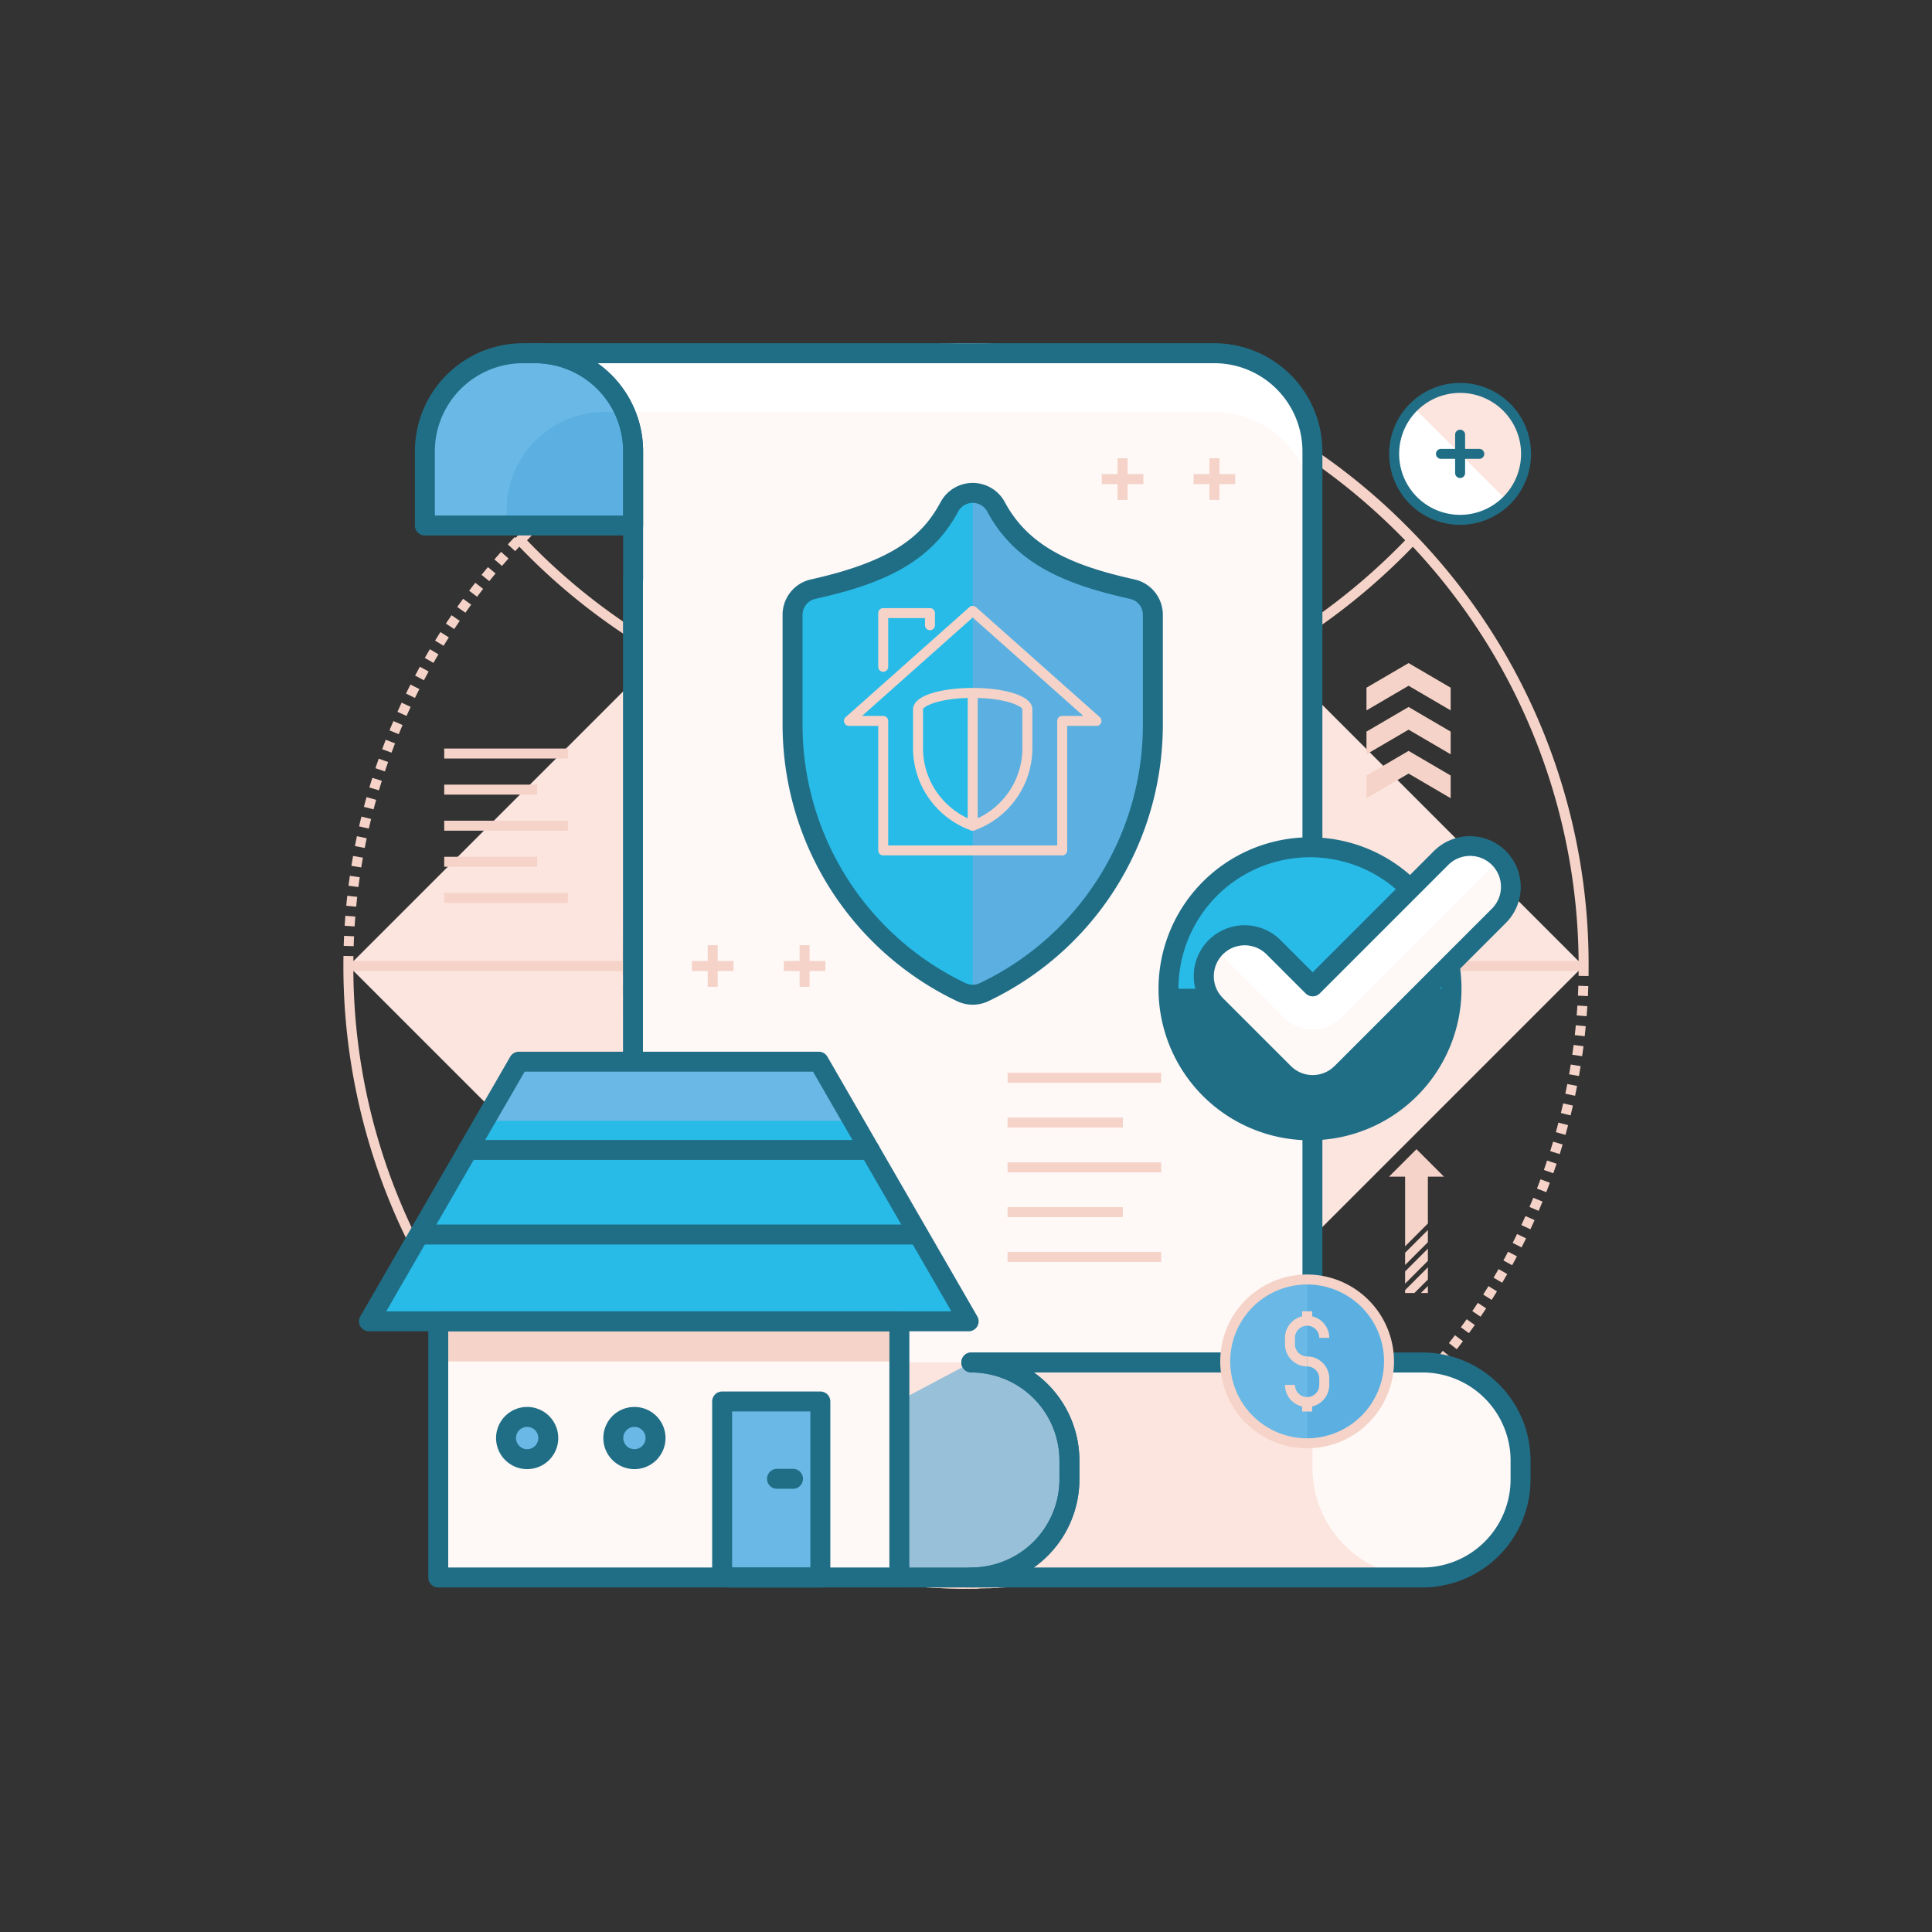 <svg id="SvgjsSvg1087" width="360" height="360" xmlns="http://www.w3.org/2000/svg" version="1.1" xmlns:xlink="http://www.w3.org/1999/xlink" xmlns:svgjs="http://svgjs.com/svgjs"><rect width="100%" height="100%" fill="#333333" stroke="none"/><defs id="SvgjsDefs1088"></defs><g id="SvgjsG1089"><svg xmlns="http://www.w3.org/2000/svg" viewBox="0 0 512 512" width="360" height="360"><rect width="231.399" height="231.399" x="140.3" y="140.296" fill="#fce5de" transform="rotate(-45 256 255.995)" class="colordef4fc svgShape"></rect><path fill="#f5d3c8" d="M141.2 370.804A161.316 161.316 0 0193.645 255.995H91A165.021 165.021 0 00256.002 421.011v-2.644A161.285 161.285 0 01141.2 370.804zM372.688 139.318A163.906 163.906 0 00256.002 90.98V93.624A162.349 162.349 0 01418.355 255.995H421A163.952 163.952 0 00372.688 139.318zM345.672 391.382l1.463 2.203q1.109-.736 2.205-1.489l-1.498-2.179Q346.763 390.658 345.672 391.382zm-13.478 8.037l1.242 2.334q1.175-.625 2.337-1.268l-1.281-2.314Q333.349 398.804 332.194 399.419zm4.577-2.533l1.317 2.293q1.154-.663 2.295-1.343l-1.354-2.271Q337.907 396.235 336.771 396.887zM322.813 404.031l1.09 2.409q1.21-.547 2.411-1.113l-1.127-2.392Q324.004 403.492 322.813 404.031zm4.727-2.229l1.167 2.373q1.193-.587 2.375-1.191l-1.205-2.354Q328.714 401.224 327.54 401.802zm34.797-23.096l1.733 1.997q1.006-.873 1.998-1.762l-1.765-1.969Q363.327 377.847 362.337 378.706zm3.904-3.498l1.796 1.941q.978-.905 1.94-1.825l-1.827-1.911Q367.204 374.317 366.242 375.207zm-48.224 30.898l1.011 2.443q1.228-.508 2.445-1.035l-1.05-2.427Q319.227 405.606 318.018 406.106zm40.307-24.031l1.667 2.053q1.036-.84 2.054-1.697l-1.7-2.025Q359.341 381.249 358.325 382.075zm11.708-10.49l1.858 1.881q.948-.936 1.881-1.886l-1.887-1.852Q370.965 370.664 370.032 371.585zm-20.044 16.832l1.532 2.155q1.085-.771 2.156-1.559l-1.566-2.13Q351.054 387.658 349.988 388.417zm-8.723 5.79l1.391 2.249q1.132-.7 2.25-1.416l-1.425-2.227Q342.379 393.518 341.265 394.207zm-68.869 23.342l.263 2.631q1.329-.134 2.65-.287l-.306-2.627Q273.703 417.419 272.396 417.549zm5.21-.607l.348 2.622q1.323-.175 2.64-.372l-.391-2.615Q278.908 416.77 277.606 416.942zm-10.436 1.046l.179 2.638q1.332-.091 2.657-.202l-.221-2.635Q268.48 417.9 267.17 417.989zm-5.239.272l.094 2.642q1.334-.047 2.663-.116l-.137-2.641Q263.245 418.213 261.932 418.261zm20.861-2.093l.434 2.609q1.316-.219 2.625-.458l-.475-2.601Q284.089 415.953 282.793 416.168zm-26.1 2.197l.012 2.644q1.334-.006 2.664-.032l-.053-2.644Q258.007 418.359 256.693 418.365zm31.259-3.14l.518 2.593q1.308-.261 2.609-.543l-.559-2.584Q289.24 414.968 287.952 415.225zm20.249-5.428l.851 2.503q1.263-.429 2.516-.877l-.89-2.49Q309.444 409.375 308.201 409.797zm-4.994 1.604l.768 2.53q1.277-.387 2.544-.794l-.809-2.518Q304.463 411.019 303.207 411.401zm9.933-3.37l.93 2.475q1.25-.469 2.488-.958l-.971-2.46Q314.368 407.569 313.14 408.031zm-14.975 4.81l.684 2.555q1.289-.345 2.57-.711l-.727-2.542Q299.433 412.501 298.166 412.841zm-5.087 1.276l.602 2.575q1.299-.303 2.59-.627l-.643-2.565Q294.357 413.817 293.079 414.116zM354.206 385.314l1.602 2.104q1.058-.806 2.104-1.628l-1.634-2.079Q355.25 384.521 354.206 385.314zm59.447-90.358l2.568.63q.317-1.292.615-2.592l-2.577-.59Q413.966 293.684 413.653 294.956zm-6.339 20.023l2.463.961q.486-1.245.951-2.5l-2.479-.92Q407.792 313.755 407.314 314.979zm5.002-14.952l2.546.715q.36-1.283.7-2.572l-2.557-.673Q412.67 298.766 412.316 300.027zM409.146 310.045l2.493.881q.445-1.261.87-2.531l-2.507-.839Q409.583 308.804 409.146 310.045zm1.671-4.993l2.52.799q.403-1.269.784-2.548l-2.533-.757Q411.212 303.803 410.817 305.052zM415.829 284.696l2.603.464q.234-1.311.447-2.628l-2.611-.422Q416.059 283.406 415.829 284.696zm-1.005 5.147l2.586.549q.277-1.303.532-2.612l-2.595-.507Q415.095 288.562 414.824 289.843zm3.345-25.982l2.642.126q.063-1.329.105-2.663l-2.643-.083Q418.231 262.553 418.169 263.861zm-1.504 15.657l2.617.38q.19-1.317.361-2.641l-2.623-.336Q416.854 278.222 416.665 279.518zm1.69-23.523q0 1.314-.021 2.624l2.645.041q.02-1.33.021-2.664zm-44.649 111.847l1.916 1.822q.919-.966 1.82-1.947l-1.945-1.79Q374.609 366.891 373.706 367.842zm43.628-93.526l2.627.295q.148-1.322.276-2.651l-2.633-.253Q417.479 273.014 417.334 274.316zm.5-5.221l2.636.21q.105-1.326.19-2.658l-2.639-.168Q417.94 267.79 417.835 269.095zm-33.853 86.832l2.084 1.628q.821-1.051 1.625-2.115l-2.109-1.595Q384.791 354.893 383.982 355.927zM387.148 351.74l2.136 1.559q.785-1.076 1.556-2.166l-2.16-1.526Q387.923 350.68 387.148 351.74zm3.029-4.289l2.185 1.491q.751-1.102 1.487-2.216l-2.208-1.456Q390.917 346.367 390.177 347.451zm-9.493 12.558l2.03 1.694q.854-1.023 1.692-2.061l-2.057-1.661Q381.525 359.002 380.684 360.009zm24.639-40.16l2.431 1.04q.525-1.228 1.032-2.466l-2.447-1.001Q405.84 318.641 405.323 319.849zm-28.065 44.132l1.974 1.76q.887-.996 1.758-2.005l-2.002-1.728Q378.131 363.002 377.257 363.981zm15.811-20.914l2.232 1.418q.715-1.126 1.414-2.263l-2.253-1.384Q393.772 341.958 393.068 343.067zm10.107-18.417l2.396 1.119q.565-1.21 1.111-2.431l-2.415-1.079Q403.731 323.46 403.175 324.65zm-2.302 4.727l2.357 1.196q.604-1.191 1.19-2.392l-2.377-1.159Q401.467 328.205 400.873 329.377zm-2.454 4.646l2.318 1.274q.643-1.171 1.267-2.353l-2.338-1.234Q399.051 332.873 398.419 334.024zm-2.603 4.566l2.276 1.347q.679-1.148 1.341-2.308l-2.297-1.31Q396.485 337.459 395.816 338.589zM110.01 179.037l2.338 1.235q.614-1.162 1.247-2.313l-2.318-1.274Q110.634 177.856 110.01 179.037zm2.571-4.682l2.297 1.311q.65-1.142 1.32-2.271l-2.275-1.348Q113.242 173.195 112.581 174.356zM107.592 183.801l2.377 1.159q.576-1.183 1.17-2.354l-2.357-1.196Q108.177 182.6 107.592 183.801zm-4.367 9.757l2.447 1.002q.499-1.218 1.016-2.426l-2.43-1.041Q103.731 192.32 103.225 193.558zm2.104-4.915l2.413 1.081q.538-1.201 1.094-2.393l-2.396-1.118Q105.876 187.423 105.329 188.642zM131.031 148.251l2.003 1.728q.855-.994 1.729-1.972l-1.974-1.76Q131.902 147.242 131.031 148.251zm-3.418 4.093l2.057 1.662q.825-1.021 1.666-2.028l-2.03-1.694Q128.452 151.307 127.613 152.344zm-3.286 4.202l2.109 1.595q.792-1.047 1.6-2.08L125.954 154.431Q125.132 155.482 124.327 156.546zm-23.047 41.995l2.479.92q.458-1.234.936-2.459l-2.464-.96Q101.747 197.286 101.28 198.541zm14.021-28.779l2.253 1.384q.688-1.12 1.393-2.228l-2.232-1.418Q116.001 168.625 115.301 169.761zm2.867-4.503l2.208 1.456q.724-1.097 1.463-2.18l-2.183-1.491Q118.904 164.145 118.168 165.259zm3.009-4.407l2.159 1.527q.758-1.072 1.533-2.132l-2.136-1.56Q121.948 159.763 121.178 160.852zM92.357 234.734l2.623.336q.168-1.302.356-2.597l-2.617-.38Q92.528 233.41 92.357 234.734zm-.595 5.296l2.633.253q.126-1.307.271-2.609l-2.627-.295Q91.891 238.701 91.762 240.03zm-.424 5.313l2.639.168q.083-1.311.188-2.616l-2.636-.21Q91.424 244.011 91.338 245.343zm-.254 5.324l2.643.083q.042-1.313.104-2.62l-2.642-.126Q91.126 249.332 91.084 250.666zm43.494-106.395l1.946 1.791q.888-.965 1.792-1.916l-1.917-1.821Q135.481 143.291 134.578 144.271zM91 255.995h2.645q0-1.314.021-2.624l-2.645-.041Q91.001 254.661 91 255.995zm3.06-31.784l2.595.507q.252-1.288.523-2.57l-2.586-.549Q94.314 222.901 94.06 224.211zm-.937 5.248l2.611.422q.209-1.296.44-2.585l-2.603-.465Q93.336 228.14 93.123 229.458zm3.318-15.638l2.557.673q.335-1.269.689-2.53l-2.546-.715Q96.78 212.53 96.441 213.821zm1.443-5.132l2.533.757q.378-1.263.774-2.518l-2.521-.797Q98.267 207.404 97.884 208.688zM95.165 218.996l2.577.59q.294-1.279.607-2.551l-2.568-.632Q95.463 217.696 95.165 218.996zm4.334-15.41l2.507.839q.419-1.249.856-2.489l-2.494-.881Q99.924 202.316 99.5 203.586zm111.106-106.28l.727 2.542q1.259-.359 2.527-.7l-.684-2.554Q211.886 96.94 210.605 97.306zm5.149-1.38l.643 2.565q1.27-.319 2.549-.617l-.602-2.575Q217.046 95.602 215.754 95.926zM138.25 140.409l1.888 1.852q.918-.935 1.852-1.857l-1.858-1.882Q139.184 139.458 138.25 140.409zm87.923-46.738l.475 2.601q1.288-.235 2.584-.45l-.434-2.609Q227.481 93.431 226.173 93.67zm-5.228 1.043l.559 2.584q1.28-.277 2.568-.534l-.518-2.593Q222.246 94.432 220.945 94.713zm-20.489 5.853l.89 2.49q1.234-.441 2.477-.863l-.851-2.504Q201.709 100.118 200.456 100.566zm-9.905 3.91l1.049 2.427q1.198-.518 2.406-1.018l-1.011-2.443Q191.768 103.949 190.551 104.476zm4.916-2.034l.971 2.46q1.218-.481 2.447-.943l-.93-2.475Q196.706 101.953 195.467 102.442zm59.852-11.461q-1.334.006-2.664.032l.053 2.644q1.309-.026 2.623-.032zm-23.889 1.817l.391 2.615q1.295-.194 2.596-.366l-.347-2.622Q232.747 92.6 231.43 92.798zm15.906-1.594l.137 2.641q1.307-.067 2.621-.115l-.096-2.642Q248.664 91.135 247.336 91.203zm-10.622.892l.306 2.627q1.301-.152 2.607-.282l-.263-2.631Q238.036 91.942 236.714 92.096zm5.303-.531l.221 2.635q1.304-.11 2.615-.198l-.178-2.638Q243.343 91.453 242.018 91.564zm-36.513 7.289l.809 2.518q1.248-.4 2.504-.782l-.768-2.53Q206.772 98.446 205.504 98.853zm-51.395 27.347l1.634 2.079q1.031-.81 2.074-1.603l-1.603-2.104Q155.156 125.378 154.109 126.2zm31.602-19.537l1.127 2.392q1.183-.557 2.374-1.096l-1.09-2.409Q186.911 106.097 185.711 106.663zm-35.734 22.895l1.701 2.025q1.003-.842 2.02-1.668l-1.667-2.053Q150.997 128.702 149.978 129.558zm-4.024 3.489l1.764 1.97q.976-.874 1.966-1.733l-1.732-1.997Q146.945 132.159 145.954 133.047zm-3.91 3.618l1.826 1.912q.949-.905 1.911-1.796l-1.796-1.941Q143.006 135.746 142.043 136.666zm16.303-13.688l1.566 2.13q1.055-.776 2.123-1.535L160.502 121.418Q159.419 122.189 158.347 122.977zM176.25 111.505l1.281 2.314q1.143-.633 2.299-1.248l-1.244-2.334Q177.413 110.862 176.25 111.505zm4.692-2.498l1.205 2.354q1.163-.595 2.336-1.172l-1.166-2.373Q182.124 108.403 180.942 109.007zm-18.258 10.886l1.498 2.179q1.079-.741 2.169-1.465l-1.463-2.203Q163.78 119.14 162.684 119.893zm4.433-2.942l1.426 2.227q1.102-.706 2.215-1.394l-1.391-2.249Q168.236 116.235 167.117 116.951zm4.523-2.797l1.354 2.271q1.122-.67 2.258-1.321l-1.317-2.293Q172.78 113.474 171.64 114.154z" class="colorc8dff5 svgShape"></path><path fill="#f5d3c8" d="M191.384 139.617c-17.063 31.114-26.46 72.444-26.46 116.378h2.644c0-89.531 39.678-162.371 88.447-162.371V90.98C231.537 90.98 208.584 108.253 191.384 139.617zM344.438 255.995c0 89.532-39.666 162.372-88.423 162.372v2.644c24.477 0 47.426-17.273 64.62-48.637 17.055-31.111 26.448-72.442 26.448-116.38z" class="colorc8dff5 svgShape"></path><path fill="#f5d3c8" d="M309.713,122.614l-2.11,1.594q.784,1.037,1.555,2.104l2.143-1.549Q310.513,123.673,309.713,122.614Zm-6.844-8.225-1.946,1.79q.877.954,1.742,1.943l1.991-1.739Q303.77,115.368,302.869,114.389Zm9.973,12.557-2.175,1.502q.739,1.071,1.466,2.169l2.205-1.459Q313.597,128.038,312.842,126.946Zm15.248,28.07-2.431,1.039q.513,1.202,1.014,2.422l2.446-1.004Q328.61,156.235,328.09,155.017ZM299.135,110.544,297.29,112.439q.928.903,1.842,1.845l1.897-1.842Q300.088,111.473,299.135,110.544Zm26.795,39.604-2.401,1.107q.547,1.186,1.082,2.392l2.417-1.072Q326.486,151.352,325.93,150.148Zm-10.14-18.749-2.234,1.416q.698,1.099,1.383,2.226l2.258-1.375Q316.5,132.52,315.791,131.399Zm7.836,13.943-2.367,1.179q.582,1.168,1.152,2.358l2.385-1.143Q324.218,146.529,323.627,145.343Zm-5.064-9.385-2.283,1.334q.658,1.125,1.301,2.274l2.308-1.292Q319.232,137.103,318.563,135.958ZM306.392,118.421l-2.034,1.69q.83.998,1.646,2.029l2.072-1.642Q307.241,119.443,306.392,118.421Zm-12.938-9.501q.979.843,1.944,1.729l1.788-1.948q-.995-.914-2.005-1.785ZM261.156,93.895c.848.09,1.704.203,2.543.337l.416-2.611c-.885-.141-1.787-.26-2.681-.355Zm5.072.806c.835.177,1.677.378,2.503.598l.679-2.555c-.87-.231-1.755-.443-2.633-.63ZM256.015,93.624c.854,0,1.722.023,2.579.068l.14-2.64c-.903-.048-1.817-.072-2.718-.072Zm15.188,2.399c.813.26,1.633.544,2.435.844l.926-2.477c-.842-.315-1.702-.612-2.555-.885Zm4.832,1.802c.781.334,1.572.693,2.353,1.068l1.145-2.383c-.815-.392-1.643-.767-2.459-1.116Zm13.374,7.831q1.031.776,2.05,1.597l1.659-2.059c-.704-.567-1.417-1.123-2.119-1.652Zm-4.255-2.967c.709.456,1.435.942,2.156,1.444l1.51-2.17c-.747-.52-1.499-1.025-2.235-1.498Zm-4.462-2.627c.747.4,1.506.826,2.256,1.268l1.341-2.279c-.781-.46-1.572-.904-2.35-1.32Zm40.483,40.546-2.327,1.256q.618,1.148,1.226,2.319l2.348-1.217Q321.803,141.776,321.173,140.609Zm24.517,86.455-2.631.256q.127,1.307.243,2.621l2.634-.232Q345.819,228.383,345.69,227.064Zm-.563-5.283-2.626.305q.151,1.304.291,2.616l2.629-.28Q345.28,223.097,345.127,221.781Zm1.03,10.576-2.636.208q.103,1.309.196,2.626l2.638-.185Q346.261,233.677,346.157,232.357Zm-1.692-15.848-2.621.353q.176,1.301.34,2.61l2.624-.329Q344.643,217.822,344.465,216.509Zm2.519,31.761-2.643.068q.034,1.313.055,2.631l2.645-.043Q347.019,249.596,346.984,248.27Zm-3.281-37.021-2.613.404q.201,1.298.39,2.604l2.617-.381Q343.905,212.559,343.703,211.249Zm3.37,42.328-2.644.021q.01,1.196.009,2.395l2.645.002Q347.083,254.785,347.073,253.577Zm-.27-10.616-2.642.114q.057,1.312.102,2.63l2.643-.089Q346.861,244.286,346.803,242.961Zm-.276-5.305-2.639.161q.08,1.311.148,2.627l2.641-.136Q346.609,238.98,346.527,237.656Zm-6.908-47.268-2.572.614q.305,1.275.598,2.562l2.578-.587Q339.927,191.677,339.619,190.388Zm3.22,15.618-2.605.454q.226,1.293.44,2.595l2.609-.431Q343.066,207.311,342.839,206.006Zm-7.433-31.004-2.525.785q.389,1.251.766,2.515l2.534-.755Q335.801,176.268,335.406,175.002Zm-3.402-10.083-2.484.906q.449,1.229.885,2.474l2.495-.875Q332.458,166.164,332.004,164.92Zm4.921,15.18-2.542.727q.36,1.259.708,2.532l2.551-.697Q337.29,181.374,336.925,180.099Zm-3.16-10.159-2.505.846q.418,1.241.825,2.496l2.515-.816Q334.189,171.196,333.766,169.94Zm8.106,30.839-2.595.507q.252,1.288.491,2.585l2.601-.481Q342.126,202.08,341.872,200.779Zm-1.072-5.206-2.585.56q.278,1.282.544,2.575l2.59-.535Q341.079,196.867,340.8,195.572Zm-10.687-35.63-2.46.971q.48,1.216.948,2.45l2.473-.939Q330.599,161.176,330.113,159.943Zm8.215,25.286-2.558.67q.333,1.268.652,2.547l2.565-.641Q338.664,186.512,338.328,185.229Z" class="colorc8dff5 svgShape"></path><path fill="#f5d3c8" d="M375.173 142.276C343.539 109.197 301.217 90.98 256.002 90.98a162.287 162.287 0 00-65.916 13.858 165.618 165.618 0 00-53.201 37.44l-.87.911.868.913A165.301 165.301 0 00190.085 181.609 162.178 162.178 0 00256.002 195.471c45.254 0 87.577-18.243 119.173-51.368l.871-.914zM256.002 192.827a159.553 159.553 0 01-64.849-13.637 162.575 162.575 0 01-51.479-35.998 162.894 162.894 0 0151.479-35.935A159.667 159.667 0 01256.002 93.624c44.067 0 85.348 17.594 116.381 49.567C341.388 175.209 300.107 192.827 256.002 192.827zM373.023 370.454a164.766 164.766 0 00-234.013-0l-.924.932.925.931a164.919 164.919 0 00234.011-0l.925-.931zM256.002 418.367a161.159 161.159 0 01-114.183-46.983 162.123 162.123 0 01228.395 0A161.113 161.113 0 01256.002 418.367z" class="colorc8dff5 svgShape"></path><rect width="327.355" height="2.644" x="92.322" y="254.673" fill="#f5d3c8" class="colorc8dff5 svgShape"></rect><rect width="2.645" height="327.387" x="254.68" y="92.302" fill="#f5d3c8" class="colorc8dff5 svgShape"></rect><path fill="#f5d3c8" d="M175.59,323.556l-2.565.641q.324,1.294.66,2.576l2.558-.67Q175.91,324.835,175.59,323.556Zm-1.223-5.118-2.579.589q.297,1.299.604,2.588l2.572-.614Q174.66,319.725,174.367,318.438Zm-1.116-5.141-2.59.533q.27,1.305.551,2.601l2.583-.561Q173.518,314.589,173.251,313.297Zm3.671,15.346-2.55.699q.352,1.287.716,2.561l2.542-.727Q177.27,329.916,176.922,328.643Zm-4.68-20.511-2.601.483q.244,1.31.497,2.61l2.595-.507Q172.481,309.43,172.242,308.132Zm6.127,25.568-2.535.756q.382,1.28.775,2.545l2.525-.785Q178.746,334.964,178.369,333.7Zm3.243,10.002-2.496.874q.442,1.261.897,2.506l2.484-.908Q182.047,344.946,181.611,343.702Zm1.803,4.935-2.473.939q.475,1.25.962,2.482l2.459-.972Q183.882,349.87,183.415,348.637Zm-3.486-9.918-2.515.816q.412,1.27.836,2.526l2.505-.846Q180.336,339.975,179.928,338.72Zm-9.399-40.973-2.617.381q.192,1.317.394,2.627l2.613-.404Q170.719,299.053,170.529,297.747Zm-2.786-31.448-2.643.089q.045,1.33.103,2.655l2.642-.114Q167.788,267.616,167.744,266.299Zm-.134-5.264-2.644.043q.021,1.331.056,2.656l2.643-.068Q167.63,262.353,167.609,261.035Zm.361,10.523-2.64.138q.069,1.329.149,2.652l2.639-.161Q168.04,272.876,167.97,271.559Zm-.403-15.564h-2.644q0,1.219.01,2.433l2.644-.021Q167.568,257.203,167.567,255.995Zm17.778,97.529-2.446,1.003q.507,1.238,1.029,2.457l2.431-1.039Q185.847,354.743,185.346,353.524Zm-15.522-60.992-2.624.329q.166,1.322.344,2.636l2.62-.355Q169.987,293.84,169.823,292.531Zm1.511,10.418-2.609.429q.216,1.315.445,2.621l2.604-.456Q171.549,304.25,171.334,302.949Zm-2.629-20.886-2.634.232q.116,1.326.245,2.645l2.631-.256Q168.821,283.377,168.705,282.063Zm-.415-5.249-2.638.185q.093,1.328.197,2.648l2.637-.208Q168.382,278.13,168.291,276.813Zm.924,10.488-2.628.282q.141,1.324.294,2.639l2.626-.305Q169.356,288.614,169.215,287.301Zm63.282,128.181c.817.393,1.645.768,2.459,1.116l1.038-2.432c-.778-.332-1.57-.691-2.353-1.067Zm-4.756-2.543c.784.461,1.575.905,2.351,1.32l1.247-2.331c-.744-.398-1.503-.825-2.257-1.268Zm-40.333-54.588-2.417,1.074q.543,1.223,1.098,2.426l2.401-1.107Q187.944,359.558,187.408,358.352Zm31.504,48.445c.696.562,1.41,1.118,2.12,1.652l1.589-2.114c-.686-.516-1.375-1.053-2.049-1.597Zm4.297,3.231c.735.512,1.487,1.016,2.236,1.498l1.431-2.224c-.722-.464-1.447-.95-2.155-1.443Zm24.705,10.342c.885.141,1.787.26,2.681.355l.279-2.629c-.848-.09-1.704-.203-2.543-.337ZM237.466,417.602c.846.316,1.706.614,2.556.885l.805-2.519c-.81-.259-1.629-.542-2.436-.843Zm15.971.697-.139,2.64c.898.047,1.812.072,2.717.072v-2.644C255.156,418.367,254.289,418.344,253.437,418.299Zm-10.818.947c.87.231,1.755.443,2.633.63l.55-2.587c-.834-.177-1.676-.378-2.503-.598Zm-27.776-15.954q.995.914,2.006,1.785l1.726-2.003q-.979-.843-1.944-1.729Zm-22.894-35.477-2.347,1.217q.617,1.19,1.247,2.357l2.327-1.256Q192.556,368.986,191.949,367.815Zm2.491,4.617-2.306,1.293q.656,1.169,1.326,2.315l2.283-1.334Q195.084,373.581,194.439,372.432Zm-4.833-9.313-2.383,1.144q.579,1.208,1.17,2.393l2.367-1.179Q190.177,364.309,189.606,363.12Zm7.478,13.838-2.26,1.374q.699,1.147,1.41,2.267l2.232-1.416Q197.77,378.083,197.084,376.957ZM210.999,399.554q.939.968,1.894,1.897l1.845-1.895q-.927-.903-1.842-1.844Zm-4.978-9.698-2.072,1.643q.836,1.055,1.686,2.076l2.034-1.69Q206.838,390.887,206.021,389.856Zm3.339,4.016-1.989,1.741q.887,1.014,1.787,1.993l1.946-1.79Q210.226,394.861,209.36,393.872Zm-6.493-8.187-2.143,1.549q.788,1.09,1.588,2.149l2.11-1.595Q203.639,386.752,202.867,385.685Zm-2.976-4.305-2.205,1.459q.742,1.121,1.497,2.213l2.175-1.504Q200.617,382.477,199.891,381.38Z" class="colorc8dff5 svgShape"></path><path fill="#6ab8e5" d="M141.801,93.606h-3.212a25.989,25.989,0,0,0-25.994,25.99v19.666H167.788V119.596A25.988,25.988,0,0,0,141.801,93.606Z" class="color6ab0e5 svgShape"></path><path fill="#5bb0e1" d="M165.661,109.292c-.729-.057-1.454-.11-2.195-.11h-3.215a25.99,25.99,0,0,0-25.987,25.994v4.086H167.788V119.596A25.924,25.924,0,0,0,165.661,109.292Z" class="color5ba1e1 svgShape"></path><path fill="#ffffff" d="M347.806,119.596a25.988,25.988,0,0,0-25.987-25.99H141.801a25.988,25.988,0,0,1,25.987,25.99V153.475H167.749V392.052a25.99,25.99,0,0,0,25.989,25.992h63.676a25.995,25.995,0,0,0,25.995-25.992V387.067a25.995,25.995,0,0,0-25.995-25.994h90.392Z" class="colorfff svgShape"></path><path fill="#fef8f6" d="M347.806,135.176A25.99,25.99,0,0,0,321.819,109.182H165.605a25.899,25.899,0,0,1,2.183,10.414V169.053H167.749V392.052a25.99,25.99,0,0,0,25.989,25.992h63.676a25.998,25.998,0,0,0,25.45-20.696l-1.645-20.697a25.982,25.982,0,0,0-23.806-15.578h90.392Z" class="colore9f6ff svgShape"></path><path fill="#fce5de" d="M257.414,361.074H168.111v35.113a25.974,25.974,0,0,0,25.627,21.858h63.676a25.995,25.995,0,0,0,25.995-25.992V387.067A25.995,25.995,0,0,0,257.414,361.074Z" class="colordef4fc svgShape"></path><path fill="#98c1d9" d="M257.414,361.074l-85.349,45.271a25.907,25.907,0,0,0,21.673,11.7h63.676a25.995,25.995,0,0,0,25.995-25.992V387.067A25.995,25.995,0,0,0,257.414,361.074Z" class="colorafd8f9 svgShape"></path><path fill="#fce5de" d="M376.974,361.074H257.414a25.995,25.995,0,0,1,25.995,25.994v4.985a25.995,25.995,0,0,1-25.995,25.992H376.974a25.991,25.991,0,0,0,25.99-25.992V387.067A25.991,25.991,0,0,0,376.974,361.074Z" class="colordef4fc svgShape"></path><path fill="#fef8f6" d="M376.974,361.074h-29.168v27.866a29.111,29.111,0,0,0,29.108,29.105c.923,0,1.838-.056,2.745-.141a25.997,25.997,0,0,0,23.305-25.851V387.067A25.991,25.991,0,0,0,376.974,361.074Z" class="colore9f6ff svgShape"></path><path fill="#206e86" d="M376.974,358.429H257.414a2.644,2.644,0,1,0,0,5.289,23.376,23.376,0,0,1,23.351,23.349v4.985a23.376,23.376,0,0,1-23.351,23.348,2.644,2.644,0,1,0,0,5.289H376.974a28.667,28.667,0,0,0,28.634-28.636v-4.985A28.668,28.668,0,0,0,376.974,358.429Zm23.346,33.623a23.373,23.373,0,0,1-23.346,23.348H273.979a28.621,28.621,0,0,0,12.074-23.348v-4.985A28.626,28.626,0,0,0,273.979,363.718H376.974a23.374,23.374,0,0,1,23.346,23.349Z" class="color2481d7 svgShape"></path><path fill="#206e86" d="M321.819,90.962H141.801a2.644,2.644,0,1,0,0,5.289,23.371,23.371,0,0,1,23.343,23.346V153.025a2.63,2.63,0,0,0-.038.45V392.052a28.667,28.667,0,0,0,28.633,28.636h63.676a28.67,28.67,0,0,0,28.639-28.636v-4.985A28.626,28.626,0,0,0,273.979,363.718h73.826a2.644,2.644,0,0,0,2.644-2.644v-241.477A28.665,28.665,0,0,0,321.819,90.962Zm23.342,267.468H257.414a2.644,2.644,0,1,0,0,5.289,23.376,23.376,0,0,1,23.351,23.349v4.985a23.376,23.376,0,0,1-23.351,23.348H193.738a23.373,23.373,0,0,1-23.345-23.348V153.925a2.623,2.623,0,0,0,.038-.45V119.597a28.621,28.621,0,0,0-12.07-23.346H321.819a23.37,23.37,0,0,1,23.342,23.346Z" class="color2481d7 svgShape"></path><path fill="#206e86" d="M141.801,90.962h-3.212a28.669,28.669,0,0,0-28.638,28.635V139.262a2.644,2.644,0,0,0,2.644,2.644H167.788a2.644,2.644,0,0,0,2.644-2.644v-19.665A28.665,28.665,0,0,0,141.801,90.962Zm23.343,45.656H115.239V119.597a23.374,23.374,0,0,1,23.35-23.346h3.212a23.371,23.371,0,0,1,23.343,23.346Z" class="color2481d7 svgShape"></path><path fill="#28bbe8" d="M300.033,156.125c-16.62-3.707-29.115-8.833-36.075-21.803a7.014,7.014,0,0,0-12.362,0c-6.959,12.97-19.455,18.096-36.074,21.803a7.013,7.013,0,0,0-5.487,6.846v29.741c0,.142.004.283.012.426a78.457,78.457,0,0,0,44.736,69.804,7.017,7.017,0,0,0,5.989,0,78.44,78.44,0,0,0,44.736-69.803c.008-.143.013-.284.013-.427V162.971A7.014,7.014,0,0,0,300.033,156.125Z" class="color288de8 svgShape"></path><path fill="#5bb0e1" d="M300.033,156.125c-16.62-3.707-29.115-8.833-36.075-21.803a7.012,7.012,0,0,0-6.18-3.699V263.613a7.003,7.003,0,0,0,2.995-.671,78.44,78.44,0,0,0,44.736-69.803c.008-.143.013-.284.013-.427V162.971A7.014,7.014,0,0,0,300.033,156.125Z" class="color5ba1e1 svgShape"></path><path fill="#206e86" d="M300.608,153.543c-15.911-3.549-27.836-8.388-34.32-20.471a9.658,9.658,0,0,0-17.022-.001c-4.689,8.739-12.32,15.564-34.319,20.472a9.602,9.602,0,0,0-7.556,9.427v29.741c0,.168.004.334.012.502a81.147,81.147,0,0,0,46.25,72.119,9.661,9.661,0,0,0,8.249 0,81.099,81.099,0,0,0,46.25-72.109c.009-.171.014-.341.014-.512V162.971A9.603,9.603,0,0,0,300.608,153.543Zm2.269,39.168c0,.091-.003.181-.008.272-.002.044-.004.087-.004.13a75.782,75.782,0,0,1-43.223,67.438,4.415,4.415,0,0,1-3.729-.001,75.828,75.828,0,0,1-43.221-67.439c-0-.035-.001-.07-.003-.105-.005-.099-.008-.197-.008-.295V162.971a4.344,4.344,0,0,1,3.419-4.266c17.329-3.865,30.394-9.279,37.828-23.134a4.37,4.37,0,0,1,7.702.001c7.435,13.854,20.499,19.268,37.83,23.133a4.345,4.345,0,0,1,3.419,4.265Z" class="color2481d7 svgShape"></path><path fill="#f5d3c8" d="M291.453 190.056l-32.797-29.161a1.323 1.323 0 00-1.757 0L224.103 190.059a1.322 1.322 0 00.878 2.31h7.757v33.001a1.322 1.322 0 001.322 1.322h47.435a1.322 1.322 0 001.322-1.322v-33.004h7.757a1.322 1.322 0 00.879-2.31zm-9.958-.334a1.322 1.322 0 00-1.322 1.322v33.004H235.382v-33.001a1.322 1.322 0 00-1.322-1.322h-5.602L257.777 163.652l29.32 26.07zM246.455 161.158H234.06a1.322 1.322 0 00-1.322 1.322v14.23a1.322 1.322 0 102.644 0V163.802h9.75v1.889a1.322 1.322 0 002.645 0V162.48A1.322 1.322 0 00246.455 161.158z" class="colorc8dff5 svgShape"></path><path fill="#f5d3c8" d="M257.777,182.31c-7.615,0-15.81,1.776-15.81,5.677v10.313A23.164,23.164,0,0,0,257.333,220.063a1.324,1.324,0,0,0,.889,0,23.164,23.164,0,0,0,15.366-21.763v-10.313C273.588,184.087,265.393,182.31,257.777,182.31Zm13.167,15.99a20.516,20.516,0,0,1-13.167,19.108,20.516,20.516,0,0,1-13.166-19.108v-10.313c0-.706,4.104-3.032,13.166-3.032,9.062,0,13.167,2.326,13.167,3.032Z" class="colorc8dff5 svgShape"></path><path fill="#f5d3c8" d="M257.777,183.262a1.322,1.322,0,0,0-1.322,1.322v34.234a1.322,1.322,0,0,0,2.645,0V184.584A1.322,1.322,0,0,0,257.777,183.262Z" class="colorc8dff5 svgShape"></path><polygon fill="#6ab8e5" points="216.986 281.358 137.513 281.358 97.779 350.165 256.705 350.165 216.986 281.358" class="color6ab0e5 svgShape"></polygon><polygon fill="#28bbe8" points="227.76 297.042 126.737 297.042 96.061 350.165 258.424 350.165 227.76 297.042" class="color288de8 svgShape"></polygon><rect width="122.203" height="67.879" x="116.141" y="350.165" fill="#f5d3c8" class="colorc8dff5 svgShape"></rect><rect width="122.203" height="57.258" x="116.141" y="360.786" fill="#fef8f6" class="colore9f6ff svgShape"></rect><path fill="#6ab8e5" d="M139.7 375.499a5.596 5.596 0 105.599 5.594A5.588 5.588 0 00139.7 375.499zM168.125 375.499a5.596 5.596 0 105.599 5.594A5.6 5.6 0 00168.125 375.499z" class="color6ab0e5 svgShape"></path><rect width="26.026" height="46.637" x="191.375" y="371.408" fill="#6ab8e5" class="color6ab0e5 svgShape"></rect><path fill="#206e86" d="M210.157 389.257h-4.238a2.644 2.644 0 100 5.289h4.238a2.644 2.644 0 000-5.289zM258.99 348.843L219.271 280.036a2.645 2.645 0 00-2.29-1.323H137.506a2.644 2.644 0 00-2.29 1.322L95.484 348.843a2.644 2.644 0 002.29 3.966H256.7a2.644 2.644 0 002.29-3.966zm-156.635-1.322l36.679-63.519h76.421l36.666 63.519z" class="color2481d7 svgShape"></path><path fill="#206e86" d="M238.344,347.521H116.141a2.645,2.645,0,0,0-2.645,2.644v67.879a2.644,2.644,0,0,0,2.645,2.644H238.344a2.644,2.644,0,0,0,2.644-2.644v-67.879A2.644,2.644,0,0,0,238.344,347.521Zm-2.645,67.879H118.785V352.809H235.699Z" class="color2481d7 svgShape"></path><path fill="#206e86" d="M139.7 372.855a8.24 8.24 0 108.243 8.238A8.243 8.243 0 00139.7 372.855zm0 11.192a2.952 2.952 0 112.955-2.953A2.95 2.95 0 01139.7 384.047zM168.125 372.855a8.24 8.24 0 108.244 8.238A8.249 8.249 0 00168.125 372.855zm0 11.192a2.952 2.952 0 112.955-2.953A2.957 2.957 0 01168.125 384.047zM217.401 368.764H191.375a2.645 2.645 0 00-2.645 2.644v46.636a2.644 2.644 0 002.645 2.644h26.026a2.644 2.644 0 002.644-2.644V371.408A2.644 2.644 0 00217.401 368.764zm-2.645 46.636H194.019V374.052h20.738zM242.575 324.518H111.911a2.644 2.644 0 000 5.289H242.575a2.644 2.644 0 000-5.289zM230.481 302.103h-106.478a2.644 2.644 0 000 5.289h106.478a2.644 2.644 0 000-5.289z" class="color2481d7 svgShape"></path><rect width="32.787" height="2.644" x="117.722" y="198.375" fill="#f5d3c8" class="colorc8dff5 svgShape"></rect><rect width="24.618" height="2.644" x="117.722" y="207.935" fill="#f5d3c8" class="colorc8dff5 svgShape"></rect><rect width="32.787" height="2.644" x="117.722" y="217.496" fill="#f5d3c8" class="colorc8dff5 svgShape"></rect><rect width="24.618" height="2.644" x="117.722" y="227.057" fill="#f5d3c8" class="colorc8dff5 svgShape"></rect><rect width="32.787" height="2.644" x="117.722" y="236.617" fill="#f5d3c8" class="colorc8dff5 svgShape"></rect><rect width="40.695" height="2.644" x="267.016" y="284.304" fill="#f5d3c8" class="colorc8dff5 svgShape"></rect><rect width="30.556" height="2.644" x="267.016" y="296.171" fill="#f5d3c8" class="colorc8dff5 svgShape"></rect><rect width="40.695" height="2.644" x="267.016" y="308.039" fill="#f5d3c8" class="colorc8dff5 svgShape"></rect><rect width="30.556" height="2.644" x="267.016" y="319.905" fill="#f5d3c8" class="colorc8dff5 svgShape"></rect><rect width="40.695" height="2.644" x="267.016" y="331.771" fill="#f5d3c8" class="colorc8dff5 svgShape"></rect><path fill="#6ab8e5" d="M346.404,339.083a21.703,21.703,0,1,0,21.702,21.703A21.705,21.705,0,0,0,346.404,339.083Z" class="color6ab0e5 svgShape"></path><path fill="#5bb0e1" d="M346.404,339.083l-0,43.406a21.703,21.703,0,0,0,0-43.406Z" class="color5ba1e1 svgShape"></path><path fill="#f5d3c8" d="M346.403,337.761a23.025,23.025,0,1,0,23.024,23.025A23.053,23.053,0,0,0,346.403,337.761Zm0,43.406a20.381,20.381,0,1,1,20.38-20.382A20.405,20.405,0,0,1,346.403,381.167Z" class="colorc8dff5 svgShape"></path><path fill="#f5d3c8" d="M346.403,348.692a5.873,5.873,0,0,0-5.868,5.864v1.689a5.876,5.876,0,0,0,5.868,5.871V359.471a3.228,3.228,0,0,1-3.223-3.227v-1.689a3.223,3.223,0,0,1,6.446,0h2.645A5.872,5.872,0,0,0,346.403,348.692Z" class="colorc8dff5 svgShape"></path><path fill="#f5d3c8" d="M346.403,359.471V362.115a3.225,3.225,0,0,1,3.223,3.22v1.683a3.223,3.223,0,1,1-6.446,0h-2.645a5.867,5.867,0,1,0,11.735,0v-1.683A5.872,5.872,0,0,0,346.403,359.471Z" class="colorc8dff5 svgShape"></path><rect width="2.645" height="2.188" x="345.081" y="347.503" fill="#f5d3c8" class="colorc8dff5 svgShape"></rect><rect width="2.645" height="2.187" x="345.081" y="371.882" fill="#f5d3c8" class="colorc8dff5 svgShape"></rect><path fill="#ffffff" d="M399.305,107.92a17.479,17.479,0,1,0,0,24.718A17.48,17.48,0,0,0,399.305,107.92Z" class="colorfff svgShape"></path><path fill="#fce5de" d="M399.305,107.92A17.48,17.48,0,0,0,374.585,107.919l24.72,24.72A17.479,17.479,0,0,0,399.305,107.92Z" class="colordef4fc svgShape"></path><path fill="#206e86" d="M386.945,101.478a18.802,18.802,0,1,0,18.8,18.802A18.823,18.823,0,0,0,386.945,101.478Zm0,34.959a16.157,16.157,0,1,1,16.156-16.157A16.176,16.176,0,0,1,386.945,136.437Z" class="color2481d7 svgShape"></path><path fill="#206e86" d="M386.945,113.876a1.322,1.322,0,0,0-1.322,1.322v10.161a1.322,1.322,0,0,0,2.645,0V115.198A1.322,1.322,0,0,0,386.945,113.876Z" class="color2481d7 svgShape"></path><path fill="#206e86" d="M392.026 118.958H381.864a1.322 1.322 0 100 2.644h10.162a1.322 1.322 0 100-2.644zM347.165 224.537a37.503 37.503 0 1037.502 37.504A37.5 37.5 0 00347.165 224.537z" class="color2481d7 svgShape"></path><path fill="#28bbe8" d="M347.165,224.537a37.5,37.5,0,0,0-37.503,37.504H384.667A37.503,37.503,0,0,0,347.165,224.537Z" class="color288de8 svgShape"></path><path fill="#206e86" d="M375.553,233.653a40.146,40.146,0,1,0-28.388,68.535h0a40.146,40.146,0,0,0,28.388-68.535ZM371.814,286.689a34.858,34.858,0,1,1,10.209-24.648A34.632,34.632,0,0,1,371.814,286.689Z" class="color2481d7 svgShape"></path><path fill="#fef8f6" d="M397.194,227.408a10.836,10.836,0,0,0-15.323,0l-33.991,33.993-10.391-10.387a10.831,10.831,0,1,0-15.318,15.317l18.051,18.049a10.836,10.836,0,0,0,15.318,0l41.654-41.654A10.829,10.829,0,0,0,397.194,227.408Z" class="colore9f6ff svgShape"></path><path fill="#ffffff" d="M397.194,227.408a10.836,10.836,0,0,0-15.323,0l-33.991,33.993-10.391-10.387a10.833,10.833,0,0,0-15.318,0c-.093.093-.178.198-.265.297.087.096.172.199.265.294l18.051,18.046a10.832,10.832,0,0,0,15.318,0l41.654-41.649c.092-.095.175-.2.265-.298C397.369,227.607,397.286,227.505,397.194,227.408Z" class="colorfff svgShape"></path><path fill="#206e86" d="M399.063,225.538a13.496,13.496,0,0,0-19.062.001l-32.123,32.123-8.52-8.518a13.475,13.475,0,1,0-19.058,19.057l18.05,18.048a13.48,13.48,0,0,0,19.058.001L399.063,244.596a13.473,13.473,0,0,0,0-19.058Zm-3.739,15.318-41.654,41.653a8.191,8.191,0,0,1-11.578 0L324.041,264.461a8.187,8.187,0,0,1,11.579-11.577l10.391,10.387a2.644,2.644,0,0,0,3.739-.001l33.991-33.992a8.189,8.189,0,1,1,11.584,11.577Z" class="color2481d7 svgShape"></path><polygon fill="#f5d3c8" points="373.287 175.723 362.13 182.247 362.13 188.26 373.287 181.733 384.442 188.26 384.442 182.247 373.287 175.723" class="colorc8dff5 svgShape"></polygon><polygon fill="#f5d3c8" points="373.287 187.358 362.13 193.883 362.13 199.895 373.287 193.367 384.442 199.895 384.442 193.883 373.287 187.358" class="colorc8dff5 svgShape"></polygon><polygon fill="#f5d3c8" points="373.287 198.992 362.13 205.518 362.13 211.53 373.287 205.003 384.442 211.53 384.442 205.518 373.287 198.992" class="colorc8dff5 svgShape"></polygon><polygon fill="#f5d3c8" points="372.367 341.89 372.367 342.659 374.837 342.659 378.403 339.092 378.403 335.854 372.367 341.89" class="colorc8dff5 svgShape"></polygon><polygon fill="#f5d3c8" points="376.548 342.659 378.403 342.659 378.403 340.803 376.548 342.659" class="colorc8dff5 svgShape"></polygon><polygon fill="#f5d3c8" points="372.367 336.945 372.367 340.18 378.403 334.143 378.403 330.909 372.367 336.945" class="colorc8dff5 svgShape"></polygon><polygon fill="#f5d3c8" points="375.383 304.549 368.106 311.826 372.367 311.826 372.367 330.286 378.403 324.25 378.403 311.826 382.663 311.826 375.383 304.549" class="colorc8dff5 svgShape"></polygon><polygon fill="#f5d3c8" points="372.367 331.999 372.367 335.232 378.403 329.196 378.403 325.962 372.367 331.999" class="colorc8dff5 svgShape"></polygon><rect width="2.644" height="11.031" x="187.555" y="250.48" fill="#f5d3c8" class="colorc8dff5 svgShape"></rect><rect width="11.032" height="2.644" x="183.361" y="254.675" fill="#f5d3c8" class="colorc8dff5 svgShape"></rect><rect width="2.645" height="11.031" x="211.899" y="250.48" fill="#f5d3c8" class="colorc8dff5 svgShape"></rect><rect width="11.032" height="2.644" x="207.705" y="254.675" fill="#f5d3c8" class="colorc8dff5 svgShape"></rect><rect width="2.644" height="11.032" x="296.167" y="121.446" fill="#f5d3c8" class="colorc8dff5 svgShape"></rect><rect width="11.032" height="2.644" x="291.974" y="125.641" fill="#f5d3c8" class="colorc8dff5 svgShape"></rect><rect width="2.645" height="11.032" x="320.513" y="121.446" fill="#f5d3c8" class="colorc8dff5 svgShape"></rect><rect width="11.032" height="2.644" x="316.318" y="125.641" fill="#f5d3c8" class="colorc8dff5 svgShape"></rect></svg></g></svg>
